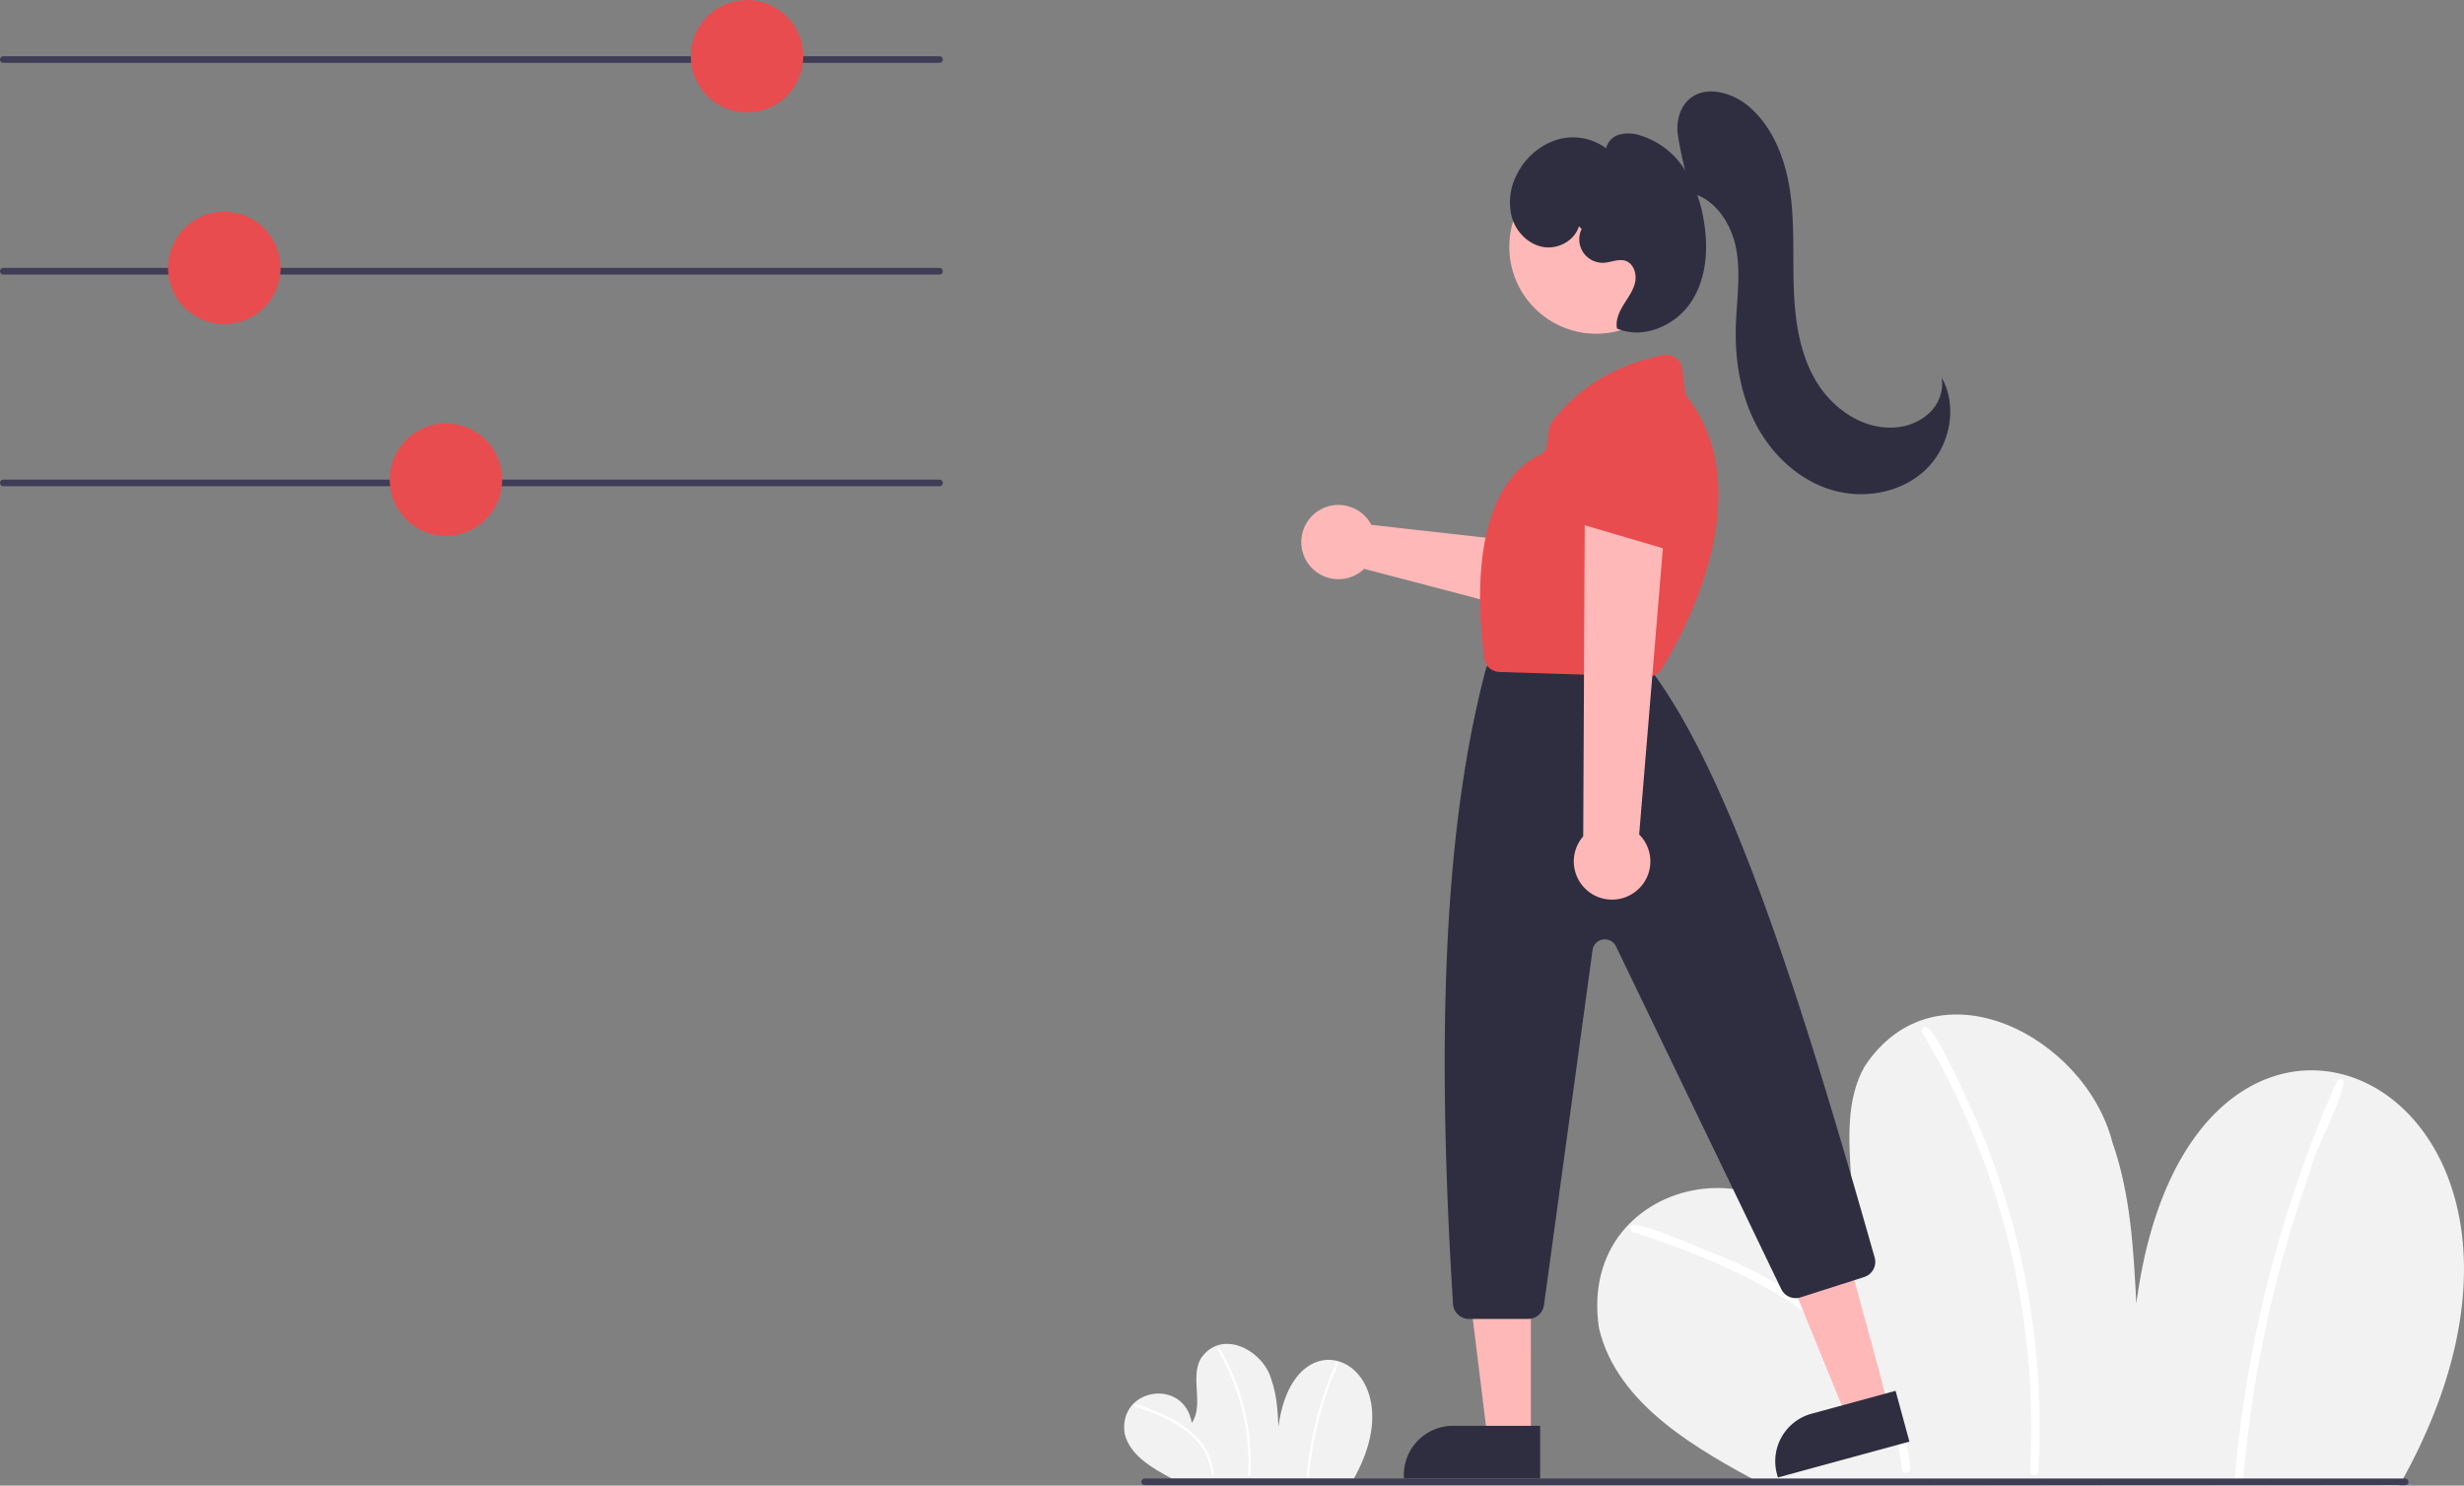 <svg id="b2067efd-c319-47f4-994e-f8ea2344f64c" data-name="Layer 1" xmlns="http://www.w3.org/2000/svg" width="744.799" height="449.141" viewBox="0 0 744.799 449.141"><rect x="0" y="0" width="744.799" height="449.141" fill="#808080" stroke="none"/><path d="M952.84,674.57c68.234-120.696-62.641-182.51-79.486-55.057-.853-16.448-1.757-33.161-7.221-48.698-8.297-32.232-53.385-55.589-74.92-22.961-11.384,20.217,3.713,48.577-9.379,67.734-8.258-48.215-78.263-36.904-70.892,11.473,5.534,23.242,30.09,36.767,49.691,47.282Z" transform="translate(-227.6 -225.43)" fill="#f2f2f2"/><path d="M720.97,597.857c34.637,11.239,77.922,30.17,81.433,71.55.101,1.64,2.668,1.652,2.567-.001-.898-14.611-8.018-27.982-17.878-38.557-10.81-11.594-24.819-19.512-39.283-25.656C744.982,604.54,715.546,590.614,720.97,597.857Z" transform="translate(-227.6 -225.43)" fill="#fff"/><path d="M808.478,537.334A233.055,233.055,0,0,1,841.218,670.24c-.095,1.65,2.472,1.645,2.567,0a235.892,235.892,0,0,0-19.043-106.847c-1.636-3.012-14.833-34.728-16.264-26.059Z" transform="translate(-227.6 -225.43)" fill="#fff"/><path d="M934.095,552.077a374.884,374.884,0,0,0-30.951,119.956c-.144,1.645,2.424,1.636,2.567,0a372.914,372.914,0,0,1,20.54-93.567c-.03-3.361,14.763-30.642,7.845-26.389Z" transform="translate(-227.6 -225.43)" fill="#fff"/><path d="M636.801,672.495c19.533-34.55-17.932-52.245-22.754-15.761-.244-4.708-.503-9.493-2.067-13.94-2.375-9.227-15.282-15.913-21.446-6.573-3.259,5.787,1.063,13.906-2.685,19.39-2.364-13.802-22.404-10.564-20.293,3.284,1.584,6.653,8.613,10.525,14.224,13.535Z" transform="translate(-227.6 -225.43)" fill="#f2f2f2"/><path d="M570.425,650.535c9.915,3.217,22.306,8.637,23.311,20.482.029.47.764.473.735-0a18.063,18.063,0,0,0-5.118-11.037,32.37,32.37,0,0,0-11.245-7.344C577.299,652.448,568.873,648.461,570.425,650.535Z" transform="translate(-227.6 -225.43)" fill="#fff"/><path d="M595.475,633.209a66.714,66.714,0,0,1,9.372,38.046c-.027.472.708.471.735,0a67.526,67.526,0,0,0-5.451-30.586c-.468-.862-4.246-9.941-4.656-7.46Z" transform="translate(-227.6 -225.43)" fill="#fff"/><path d="M631.434,637.43a107.314,107.314,0,0,0-8.86,34.339c-.041.471.694.468.735,0a106.75,106.75,0,0,1,5.88-26.785c-.009-.962,4.226-8.772,2.246-7.554Z" transform="translate(-227.6 -225.43)" fill="#fff"/><path d="M511.6,244.43h-283a1,1,0,0,1,0-2h283a1,1,0,0,1,0,2Z" transform="translate(-227.6 -225.43)" fill="#3f3d56"/><circle cx="225.799" cy="17" r="17" fill="#e94c4e"/><path d="M511.6,308.43h-283a1,1,0,0,1,0-2h283a1,1,0,0,1,0,2Z" transform="translate(-227.6 -225.43)" fill="#3f3d56"/><circle cx="67.799" cy="81" r="17" fill="#e94c4e"/><path d="M511.6,372.43h-283a1,1,0,0,1,0-2h283a1,1,0,0,1,0,2Z" transform="translate(-227.6 -225.43)" fill="#3f3d56"/><circle cx="134.799" cy="145" r="17" fill="#e94c4e"/><path d="M641.165,382.596a11.259,11.259,0,0,1,.936,1.505l52.707,5.926,7.666-10.357,17.142,9.526-15.09,25.157-64.573-16.947a11.225,11.225,0,1,1,1.212-14.812Z" transform="translate(-227.6 -225.43)" fill="#ffb8b8"/><path d="M715.87,398.207a4.827,4.827,0,0,1-1.174-.733L693.512,379.629a4.812,4.812,0,0,1-.309-7.077l19.223-19.302a4.787,4.787,0,0,1,6.237-.497l14.537,10.556a4.815,4.815,0,0,1,1.523,5.951L722.147,395.851a4.817,4.817,0,0,1-6.277,2.356Z" transform="translate(-227.6 -225.43)" fill="#e94c4e"/><polygon points="570.892 425.157 558.24 428.599 538.942 381.438 557.614 376.358 570.892 425.157" fill="#ffb8b8"/><path d="M776.712,651.364H803.032a0,0,0,0,1,0,0v15.921a0,0,0,0,1,0,0H761.825a0,0,0,0,1,0,0v-1.034A14.887,14.887,0,0,1,776.712,651.364Z" transform="matrix(0.965, -0.263, 0.263, 0.965, -373.252, 3.115)" fill="#2f2e41"/><polygon points="462.735 434.811 449.624 434.81 443.386 384.237 462.738 384.238 462.735 434.811" fill="#ffb8b8"/><path d="M439.224,431.064h26.321a0,0,0,0,1,0,0V446.985a0,0,0,0,1,0,0H424.337a0,0,0,0,1,0,0v-1.034A14.887,14.887,0,0,1,439.224,431.064Z" fill="#2f2e41"/><circle cx="710.087" cy="300.062" r="26.267" transform="translate(-231.797 364.564) rotate(-45)" fill="#ffb8b8"/><path d="M689.533,624.182H671.615a4.827,4.827,0,0,1-4.808-4.516c-5.339-84.875-2.216-145.758,9.828-191.6a5.002,5.002,0,0,1,.195-.59l.96-2.399a4.79,4.79,0,0,1,4.469-3.026H719.104a4.805,4.805,0,0,1,3.654,1.68l5.005,5.839c.098.114.189.23.277.352,22.567,31.47,42.791,92.995,66.214,175.692a4.797,4.797,0,0,1-3.164,5.9l-19.256,6.162a4.839,4.839,0,0,1-5.802-2.494L716.063,511.542a3.743,3.743,0,0,0-7.08,1.119L694.301,620.021A4.831,4.831,0,0,1,689.533,624.182Z" transform="translate(-227.6 -225.43)" fill="#2f2e41"/><path d="M725.743,429.998c-.05,0-.101-.001-.151-.002L680.836,428.582a4.797,4.797,0,0,1-4.629-4.229c-5.673-45.925,9.886-58.228,16.84-61.385a3.7,3.7,0,0,0,2.152-2.934l.602-4.814a4.795,4.795,0,0,1,.951-2.337c10.902-14.123,25.788-18.645,33.691-20.083a4.805,4.805,0,0,1,5.616,4.117l.901,6.912a3.808,3.808,0,0,0,.763,1.809c22.736,29.723-2.593,73.609-7.901,82.104h0A4.822,4.822,0,0,1,725.743,429.998Z" transform="translate(-227.6 -225.43)" fill="#e94c4e"/><path d="M721.569,495.274a11.489,11.489,0,0,0,1.504-17.553l8.313-100.393L706.634,380.733l-.471,97.541a11.551,11.551,0,0,0,15.405,17Z" transform="translate(-227.6 -225.43)" fill="#ffb8b8"/><path d="M733.004,391.784a4.827,4.827,0,0,1-1.369-.198L705.062,383.77a4.812,4.812,0,0,1-3.13-6.354l9.834-25.404a4.787,4.787,0,0,1,5.511-2.964l17.555,3.816a4.815,4.815,0,0,1,3.788,4.836l-.817,29.402a4.817,4.817,0,0,1-4.799,4.682Z" transform="translate(-227.6 -225.43)" fill="#e94c4e"/><path d="M954.616,674.43h-381a1,1,0,0,1,0-2h381a1,1,0,0,1,0,2Z" transform="translate(-227.6 -225.43)" fill="#3f3d56"/><path d="M738.988,283.726a108.933,108.933,0,0,1-4.305-18.145c-.287-3.587.632-7.446,3.244-9.92,4.888-4.631,13.193-2.425,18.305,1.958,7.388,6.334,11.072,16.069,12.465,25.7s.78,19.425,1.115,29.151,1.726,19.726,6.685,28.099,14.159,14.801,23.865,14.088a16.795,16.795,0,0,0,10.514-4.456,12.191,12.191,0,0,0,3.661-10.586c4.96,8.882,2.446,20.921-4.953,27.904s-18.78,8.957-28.507,5.975S763.343,363.037,758.561,354.058s-6.534-19.353-6.28-29.524c.195-7.81,1.523-15.684.203-23.385s-6.139-15.519-13.738-17.332Z" transform="translate(-227.6 -225.43)" fill="#2f2e41"/><path d="M704.862,293.85c-1.296,4.328-6.251,6.997-10.71,6.265s-8.124-4.403-9.479-8.713a17.938,17.938,0,0,1,1.402-13.151,20.479,20.479,0,0,1,11.717-10.437,16.814,16.814,0,0,1,15.289,2.443,5.623,5.623,0,0,1,3.929-4.109,10.745,10.745,0,0,1,5.897.087,24.296,24.296,0,0,1,13.522,9.837,39.535,39.535,0,0,1,6.129,15.798c1.509,8.469.952,17.722-3.804,24.89s-14.487,11.4-22.381,7.982c-.492-2.516.674-5.05,2.023-7.231s2.948-4.305,3.466-6.816-.475-5.583-2.904-6.404c-2.072-.701-4.282.434-6.465.572a7.084,7.084,0,0,1-6.795-10.207Z" transform="translate(-227.6 -225.43)" fill="#2f2e41"/></svg>